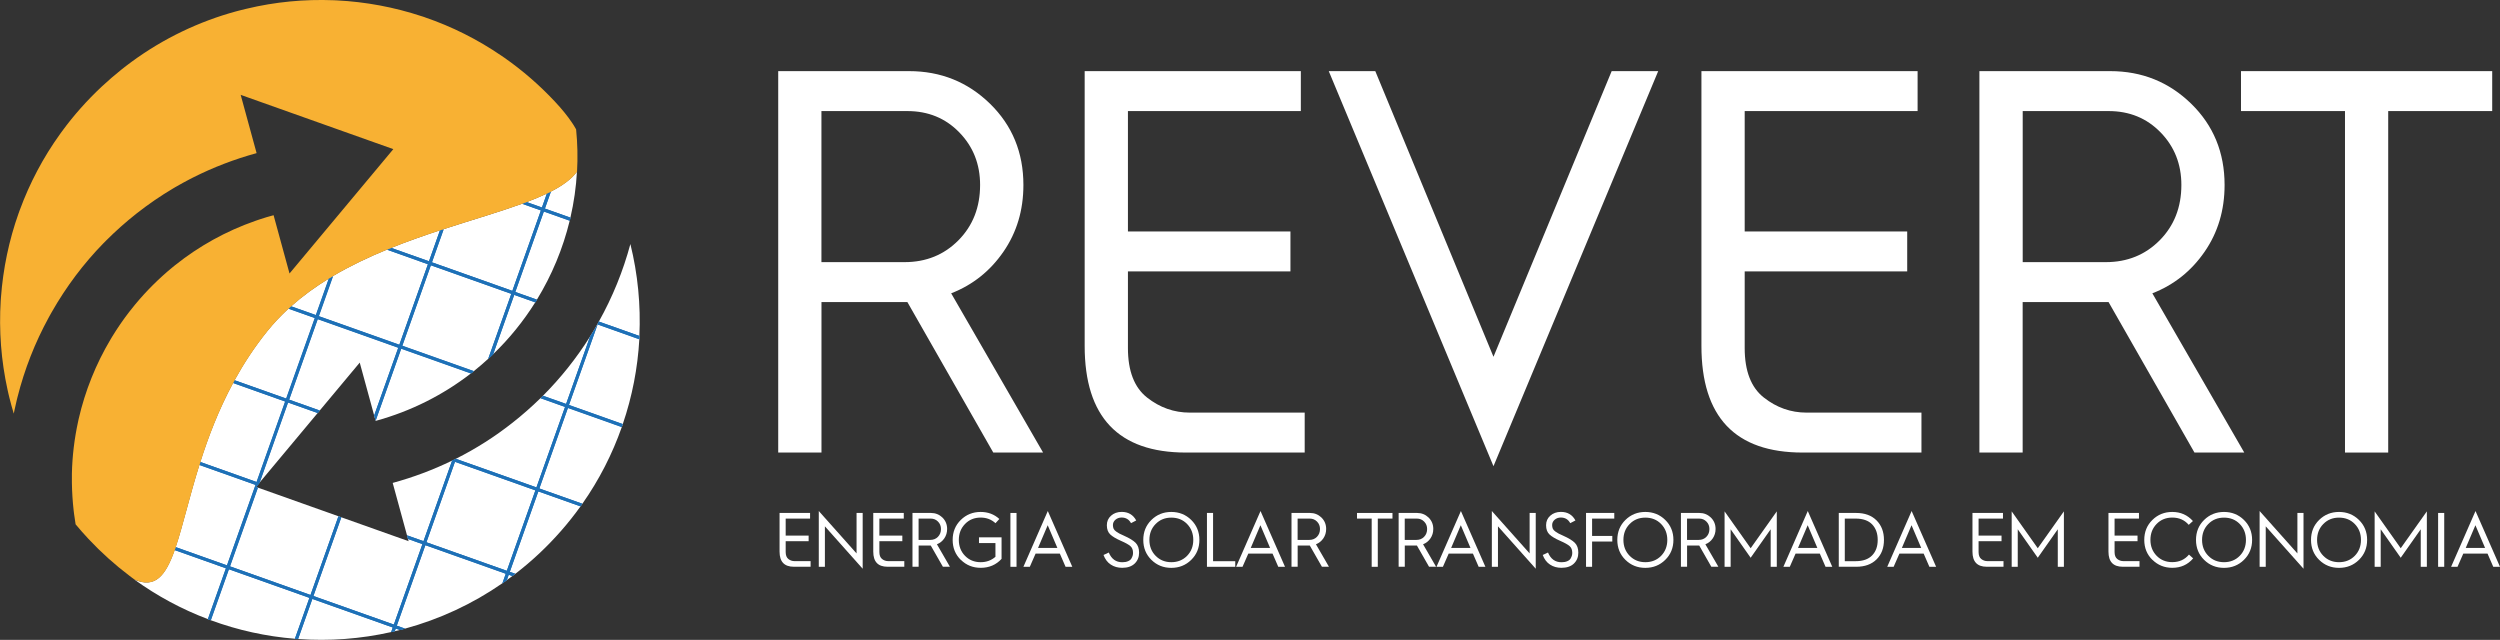 <svg xmlns="http://www.w3.org/2000/svg" id="Camada_2" data-name="Camada 2" viewBox="0 0 519.49 132.96"><rect x="0" y="0" width="519.49" height="132.96" fill="#333333" stroke="none"/><defs><style>      .cls-1, .cls-2, .cls-3, .cls-4 {        stroke-width: 0px;      }      .cls-1, .cls-3 {        fill: #fff;      }      .cls-2 {        fill: #f8b133;      }      .cls-2, .cls-3 {        fill-rule: evenodd;      }      .cls-4 {        fill: #1d70b7;      }    </style></defs><g id="Camada_1-2" data-name="Camada 1"><g><g><g><path class="cls-1" d="M161.71,94.04V14.78h27.18c6.6,0,12.2,2.26,16.83,6.77,4.62,4.51,6.94,10.14,6.94,16.89,0,5.23-1.38,9.86-4.15,13.87-2.77,4.02-6.39,6.9-10.86,8.64l19.1,33.09h-10.35l-17.85-31.27h-17.85v31.27h-8.98ZM170.69,54.47h17.28c4.47,0,8.21-1.52,11.2-4.55,2.99-3.03,4.49-6.86,4.49-11.49,0-4.32-1.44-7.96-4.32-10.92-2.88-2.96-6.48-4.43-10.8-4.43h-17.85v31.39Z"></path><path class="cls-1" d="M225.39,71.87V14.78h44.92v8.3h-35.93v25.02h33.77v8.3h-33.77v15.92c0,4.78,1.33,8.21,3.98,10.29,2.65,2.09,5.61,3.13,8.87,3.13h23.88v8.3h-24.68c-14.03,0-21.04-7.39-21.04-22.17Z"></path><path class="cls-1" d="M310.34,96.88l-34.23-82.1h9.67l24.56,59.36,24.56-59.36h9.67l-34.23,82.1Z"></path><path class="cls-1" d="M353.55,71.87V14.78h44.92v8.3h-35.93v25.02h33.77v8.3h-33.77v15.92c0,4.78,1.33,8.21,3.98,10.29,2.65,2.09,5.61,3.13,8.87,3.13h23.88v8.3h-24.68c-14.03,0-21.04-7.39-21.04-22.17Z"></path><path class="cls-1" d="M411.31,94.04V14.78h27.18c6.6,0,12.2,2.26,16.83,6.77,4.62,4.51,6.94,10.14,6.94,16.89,0,5.23-1.38,9.86-4.15,13.87-2.77,4.02-6.39,6.9-10.86,8.64l19.1,33.09h-10.35l-17.85-31.27h-17.85v31.27h-8.98ZM420.3,54.47h17.29c4.47,0,8.2-1.52,11.2-4.55,2.99-3.03,4.49-6.86,4.49-11.49,0-4.32-1.44-7.96-4.32-10.92-2.88-2.96-6.48-4.43-10.8-4.43h-17.85v31.39Z"></path><path class="cls-1" d="M487.28,94.04V23.08h-21.61v-8.3h52.2v8.3h-21.61v70.96h-8.98Z"></path></g><g><path class="cls-1" d="M161.99,114.65v-8.06h6.34v1.17h-5.07v3.53h4.77v1.17h-4.77v2.25c0,.67.19,1.16.56,1.45.37.29.79.44,1.25.44h3.37v1.17h-3.48c-1.98,0-2.97-1.04-2.97-3.13Z"></path><path class="cls-1" d="M170.14,117.78v-11.59l7.85,8.81v-8.41h1.27v11.59l-7.85-8.81v8.41h-1.27Z"></path><path class="cls-1" d="M181.46,114.65v-8.06h6.34v1.17h-5.07v3.53h4.77v1.17h-4.77v2.25c0,.67.19,1.16.56,1.45.37.29.79.44,1.25.44h3.37v1.17h-3.48c-1.98,0-2.97-1.04-2.97-3.13Z"></path><path class="cls-1" d="M189.61,117.78v-11.19h3.84c.93,0,1.72.32,2.38.95.65.64.98,1.43.98,2.38,0,.74-.2,1.39-.59,1.96-.39.57-.9.97-1.53,1.22l2.7,4.67h-1.46l-2.52-4.41h-2.52v4.41h-1.27ZM190.88,112.19h2.44c.63,0,1.16-.21,1.58-.64.42-.43.63-.97.63-1.62,0-.61-.2-1.12-.61-1.54-.41-.42-.91-.63-1.52-.63h-2.52v4.43Z"></path><path class="cls-1" d="M199.65,116.34c-1.13-1.11-1.69-2.49-1.69-4.15s.56-3.04,1.69-4.15c1.13-1.11,2.51-1.66,4.13-1.66,1.53,0,2.82.49,3.88,1.46l-.8.88c-.85-.78-1.87-1.17-3.08-1.17-1.31,0-2.39.44-3.25,1.33-.86.89-1.29,1.99-1.29,3.31s.43,2.43,1.29,3.31c.86.88,1.94,1.32,3.25,1.32,1.19,0,2.21-.37,3.07-1.12v-2.86h-3.42v-1.19h4.69v4.48c-1.13,1.24-2.58,1.86-4.33,1.86-1.63,0-3-.55-4.13-1.66Z"></path><path class="cls-1" d="M209.96,117.78v-11.19h1.27v11.19h-1.27Z"></path><path class="cls-1" d="M212.66,117.78l5.07-11.59,5.09,11.59h-1.4l-1.19-2.74h-5.04l-1.2,2.74h-1.33ZM215.71,113.86h4.01l-2.01-4.72-2.01,4.72Z"></path><path class="cls-1" d="M229.31,115.32l1.09-.51c.56,1.35,1.49,2.02,2.81,2.02.47,0,.87-.07,1.2-.22.33-.14.56-.33.69-.56.13-.23.22-.44.27-.62.05-.18.07-.37.07-.56,0-.61-.19-1.08-.56-1.4-.37-.32-1.02-.68-1.94-1.08-1.02-.45-1.76-.89-2.23-1.33-.47-.44-.71-1.08-.71-1.91s.29-1.47.87-1.99c.58-.52,1.32-.79,2.21-.79,1.37,0,2.38.59,3.02,1.78l-1.08.56c-.42-.78-1.07-1.17-1.96-1.17-.49,0-.91.15-1.27.45-.35.3-.53.67-.53,1.12,0,.29.05.54.14.75s.27.4.53.59c.26.18.48.32.67.42.18.1.5.25.96.45,1.13.5,1.94,1,2.42,1.48.48.49.72,1.17.72,2.05,0,.92-.31,1.67-.92,2.26-.62.59-1.48.88-2.59.88-.9,0-1.69-.22-2.37-.67-.68-.44-1.19-1.12-1.52-2.01Z"></path><path class="cls-1" d="M239.26,116.34c-1.13-1.11-1.69-2.49-1.69-4.15s.56-3.04,1.69-4.15c1.13-1.11,2.51-1.66,4.13-1.66s3.01.55,4.14,1.66c1.13,1.11,1.7,2.49,1.7,4.15s-.57,3.04-1.7,4.15c-1.13,1.11-2.51,1.66-4.14,1.66s-3-.55-4.13-1.66ZM240.14,108.88c-.87.88-1.3,1.99-1.3,3.31s.43,2.43,1.3,3.31c.87.88,1.95,1.32,3.26,1.32s2.4-.44,3.27-1.32c.86-.88,1.29-1.99,1.29-3.31s-.43-2.43-1.29-3.31c-.86-.88-1.95-1.32-3.27-1.32s-2.39.44-3.26,1.32Z"></path><path class="cls-1" d="M250.8,117.78v-11.19h1.27v10.02h4.61v1.17h-5.87Z"></path><path class="cls-1" d="M256.86,117.78l5.07-11.59,5.09,11.59h-1.4l-1.19-2.74h-5.04l-1.2,2.74h-1.33ZM259.91,113.86h4.01l-2.01-4.72-2.01,4.72Z"></path><path class="cls-1" d="M268.37,117.78v-11.19h3.84c.93,0,1.72.32,2.38.95.65.64.98,1.43.98,2.38,0,.74-.2,1.39-.59,1.96-.39.57-.9.97-1.53,1.22l2.7,4.67h-1.46l-2.52-4.41h-2.52v4.41h-1.27ZM269.64,112.19h2.44c.63,0,1.16-.21,1.58-.64.42-.43.63-.97.63-1.62,0-.61-.2-1.12-.61-1.54-.41-.42-.91-.63-1.52-.63h-2.52v4.43Z"></path><path class="cls-1" d="M285.03,117.78v-10.02h-3.05v-1.17h7.37v1.17h-3.05v10.02h-1.27Z"></path><path class="cls-1" d="M290.63,117.78v-11.19h3.84c.93,0,1.72.32,2.38.95.65.64.98,1.43.98,2.38,0,.74-.2,1.39-.59,1.96-.39.57-.9.97-1.53,1.22l2.7,4.67h-1.46l-2.52-4.41h-2.52v4.41h-1.27ZM291.9,112.19h2.44c.63,0,1.16-.21,1.58-.64.42-.43.63-.97.63-1.62,0-.61-.2-1.12-.61-1.54-.41-.42-.91-.63-1.52-.63h-2.52v4.43Z"></path><path class="cls-1" d="M298.5,117.78l5.07-11.59,5.09,11.59h-1.4l-1.19-2.74h-5.04l-1.2,2.74h-1.33ZM301.55,113.86h4.01l-2.01-4.72-2.01,4.72Z"></path><path class="cls-1" d="M310,117.78v-11.59l7.85,8.81v-8.41h1.27v11.59l-7.85-8.81v8.41h-1.27Z"></path><path class="cls-1" d="M320.58,115.32l1.09-.51c.56,1.35,1.49,2.02,2.81,2.02.47,0,.87-.07,1.2-.22.33-.14.56-.33.69-.56.13-.23.22-.44.27-.62.05-.18.07-.37.07-.56,0-.61-.19-1.08-.56-1.4-.37-.32-1.02-.68-1.94-1.08-1.02-.45-1.76-.89-2.23-1.33-.47-.44-.71-1.08-.71-1.91s.29-1.47.87-1.99c.58-.52,1.32-.79,2.21-.79,1.37,0,2.38.59,3.02,1.78l-1.08.56c-.42-.78-1.07-1.17-1.96-1.17-.49,0-.91.15-1.27.45-.35.3-.53.67-.53,1.12,0,.29.05.54.14.75s.27.4.53.59c.26.18.48.32.67.42.18.1.5.25.96.45,1.13.5,1.94,1,2.42,1.48.48.49.72,1.17.72,2.05,0,.92-.31,1.67-.92,2.26-.62.59-1.48.88-2.59.88-.9,0-1.69-.22-2.37-.67-.68-.44-1.19-1.12-1.52-2.01Z"></path><path class="cls-1" d="M329.57,117.78v-11.19h5.87v1.17h-4.61v3.6h4.2v1.17h-4.2v5.25h-1.27Z"></path><path class="cls-1" d="M337.76,116.34c-1.13-1.11-1.69-2.49-1.69-4.15s.56-3.04,1.69-4.15c1.13-1.11,2.51-1.66,4.13-1.66s3.01.55,4.14,1.66c1.13,1.11,1.7,2.49,1.7,4.15s-.57,3.04-1.7,4.15c-1.13,1.11-2.51,1.66-4.14,1.66s-3-.55-4.13-1.66ZM338.64,108.88c-.87.88-1.3,1.99-1.3,3.31s.43,2.43,1.3,3.31c.87.88,1.95,1.32,3.26,1.32s2.4-.44,3.27-1.32c.86-.88,1.29-1.99,1.29-3.31s-.43-2.43-1.29-3.31c-.86-.88-1.95-1.32-3.27-1.32s-2.39.44-3.26,1.32Z"></path><path class="cls-1" d="M349.29,117.78v-11.19h3.84c.93,0,1.72.32,2.38.95.65.64.98,1.43.98,2.38,0,.74-.2,1.39-.59,1.96-.39.57-.9.97-1.53,1.22l2.7,4.67h-1.46l-2.52-4.41h-2.52v4.41h-1.27ZM350.56,112.19h2.44c.63,0,1.16-.21,1.58-.64.42-.43.63-.97.63-1.62,0-.61-.2-1.12-.61-1.54-.41-.42-.91-.63-1.52-.63h-2.52v4.43Z"></path><path class="cls-1" d="M358.36,117.78v-11.52l5.42,7.66,5.43-7.66v11.52h-1.27v-7.8l-4.16,5.92-4.16-5.92v7.8h-1.27Z"></path><path class="cls-1" d="M370.58,117.78l5.07-11.59,5.09,11.59h-1.4l-1.19-2.74h-5.04l-1.2,2.74h-1.33ZM373.63,113.86h4.01l-2.01-4.72-2.01,4.72Z"></path><path class="cls-1" d="M382.09,117.78v-11.19h3.61c1.79,0,3.2.51,4.23,1.54,1.03,1.03,1.55,2.38,1.55,4.06s-.51,3.03-1.54,4.05c-1.03,1.02-2.43,1.53-4.22,1.53h-3.63ZM383.35,116.61h2.26c1.5,0,2.63-.4,3.41-1.2.78-.8,1.16-1.87,1.16-3.22s-.39-2.42-1.16-3.23c-.78-.8-1.92-1.2-3.43-1.2h-2.25v8.84Z"></path><path class="cls-1" d="M392.16,117.78l5.07-11.59,5.09,11.59h-1.4l-1.19-2.74h-5.04l-1.2,2.74h-1.33ZM395.21,113.86h4.01l-2.01-4.72-2.01,4.72Z"></path><path class="cls-1" d="M409.87,114.65v-8.06h6.34v1.17h-5.07v3.53h4.77v1.17h-4.77v2.25c0,.67.19,1.16.56,1.45.37.29.79.44,1.25.44h3.37v1.17h-3.48c-1.98,0-2.97-1.04-2.97-3.13Z"></path><path class="cls-1" d="M418.02,117.78v-11.52l5.42,7.66,5.43-7.66v11.52h-1.27v-7.8l-4.16,5.92-4.16-5.92v7.8h-1.27Z"></path><path class="cls-1" d="M438.13,114.65v-8.06h6.34v1.17h-5.07v3.53h4.77v1.17h-4.77v2.25c0,.67.19,1.16.56,1.45.37.29.79.44,1.25.44h3.37v1.17h-3.48c-1.98,0-2.97-1.04-2.97-3.13Z"></path><path class="cls-1" d="M447.26,116.34c-1.13-1.11-1.69-2.49-1.69-4.15s.56-3.04,1.69-4.15c1.13-1.11,2.51-1.66,4.13-1.66,1.73,0,3.16.63,4.29,1.89l-.87.79c-.87-1.01-2.01-1.51-3.42-1.51-1.31,0-2.39.44-3.25,1.32-.86.88-1.29,1.99-1.29,3.31s.43,2.43,1.29,3.31c.86.88,1.94,1.32,3.25,1.32,1.44,0,2.6-.52,3.47-1.57l.87.79c-1.12,1.31-2.57,1.96-4.33,1.96-1.63,0-3-.55-4.13-1.66Z"></path><path class="cls-1" d="M458.01,116.34c-1.13-1.11-1.69-2.49-1.69-4.15s.56-3.04,1.69-4.15c1.13-1.11,2.51-1.66,4.13-1.66s3.01.55,4.14,1.66c1.13,1.11,1.7,2.49,1.7,4.15s-.57,3.04-1.7,4.15c-1.13,1.11-2.51,1.66-4.14,1.66s-3-.55-4.13-1.66ZM458.88,108.88c-.87.88-1.3,1.99-1.3,3.31s.43,2.43,1.3,3.31c.87.88,1.95,1.32,3.26,1.32s2.4-.44,3.27-1.32c.86-.88,1.29-1.99,1.29-3.31s-.43-2.43-1.29-3.31c-.86-.88-1.95-1.32-3.27-1.32s-2.39.44-3.26,1.32Z"></path><path class="cls-1" d="M469.54,117.78v-11.59l7.85,8.81v-8.41h1.27v11.59l-7.85-8.81v8.41h-1.27Z"></path><path class="cls-1" d="M481.91,116.34c-1.13-1.11-1.69-2.49-1.69-4.15s.56-3.04,1.69-4.15c1.13-1.11,2.51-1.66,4.13-1.66s3.01.55,4.14,1.66c1.13,1.11,1.7,2.49,1.7,4.15s-.57,3.04-1.7,4.15c-1.13,1.11-2.51,1.66-4.14,1.66s-3-.55-4.13-1.66ZM482.78,108.88c-.87.88-1.3,1.99-1.3,3.31s.43,2.43,1.3,3.31c.87.88,1.95,1.32,3.26,1.32s2.4-.44,3.27-1.32c.86-.88,1.29-1.99,1.29-3.31s-.43-2.43-1.29-3.31c-.86-.88-1.95-1.32-3.27-1.32s-2.39.44-3.26,1.32Z"></path><path class="cls-1" d="M493.44,117.78v-11.52l5.42,7.66,5.43-7.66v11.52h-1.27v-7.8l-4.16,5.92-4.16-5.92v7.8h-1.27Z"></path><path class="cls-1" d="M506.63,117.78v-11.19h1.27v11.19h-1.27Z"></path><path class="cls-1" d="M509.33,117.78l5.07-11.59,5.09,11.59h-1.4l-1.19-2.74h-5.04l-1.2,2.74h-1.33ZM512.38,113.86h4.01l-2.01-4.72-2.01,4.72Z"></path></g></g><g><path class="cls-3" d="M132.89,69.82c0,.23-.02.45-.04.68-.34,5.97-1.48,11.89-3.43,17.6,0,.01,0,.03-.01.04-.06.19-.13.38-.19.57,0,.01-.01.03-.02.05-1.96,5.58-4.69,10.94-8.18,15.91-.13.19-.26.37-.39.55-2.5,3.49-5.37,6.78-8.62,9.83-1.59,1.49-3.23,2.88-4.92,4.18-.21.16-.41.32-.62.47-.38.29-.77.58-1.16.85h0c-.3.22-.61.44-.92.65h0s0,0,0,0c-6.26,4.34-13.1,7.48-20.18,9.41-.37.1-.74.2-1.11.29-.35.09-.71.18-1.06.26-.25.06-.5.12-.76.18-6.35,1.43-12.87,1.91-19.33,1.44h0c-.22-.01-.45-.03-.67-.05-5.94-.48-11.81-1.76-17.46-3.84-.01,0-.03,0-.04-.02-.19-.07-.38-.14-.57-.21-.01,0-.03-.01-.04-.02-5.34-2.02-10.47-4.76-15.23-8.2,4.28,1.88,6.45-.8,8.35-6.16.07-.2.14-.41.21-.62,1.48-4.38,2.82-10.37,4.92-17.07.07-.21.13-.41.2-.62,1.66-5.21,3.79-10.82,6.8-16.4.1-.19.21-.39.31-.58,1.89-3.44,4.12-6.86,6.78-10.16,1.35-1.68,2.83-3.24,4.4-4.69.01-.01.03-.02.04-.03.17-.15.34-.31.51-.46.01-.01.03-.02.04-.03,2.4-2.14,5.02-4.02,7.78-5.72.02-.01.04-.03.06-.04.27-.16.54-.33.82-.49.02-.01.04-.03.06-.04,3.57-2.11,7.35-3.9,11.18-5.47h0c.3-.12.6-.25.91-.37,3.37-1.35,6.77-2.54,10.08-3.63h0c.26-.09.52-.17.78-.25,5.95-1.93,11.6-3.57,16.31-5.28.32-.12.64-.23.95-.35h0s0,0,0,0c1.5-.57,2.9-1.15,4.17-1.75h0s.11-.05.11-.05c.25-.12.49-.24.72-.36,2.42-1.24,4.31-2.59,5.46-4.17-.18,3.25-.64,6.45-1.36,9.57h0c-.05.21-.1.43-.15.64-1.41,5.81-3.72,11.34-6.81,16.4h0c-.11.19-.23.38-.35.57-2.47,3.93-5.41,7.57-8.79,10.81-.34.33-.69.65-1.04.97-.95.87-1.92,1.7-2.93,2.51-.01.01-.03.02-.04.03-.19.15-.37.3-.56.44-.01.01-.03.02-.04.03-5.72,4.42-12.37,7.82-19.76,9.84l-.02-.06-.3-1.1h0s-2.99-10.95-2.99-10.95l-8.3,9.94-.44.53h0l-12.03,14.41h0s-.08.1-.08.1h0s0,0,0,0h0l-.44.53h0l-.27.32.37.13.04.02,16.71,5.94.61.22,13.99,4.97-.13-.48-.21-.76-2.97-10.87c4.28-1.17,8.39-2.71,12.31-4.62,0,0,0,0,.01,0,.27-.13.54-.27.81-.4,0,0,0,0,.01,0,4.16-2.09,8.11-4.6,11.8-7.52,2.02-1.59,3.94-3.28,5.76-5.06l.03-.03c.16-.15.32-.31.48-.47.01-.01.03-.02.04-.04,3.67-3.68,6.91-7.75,9.7-12.18.55-.86,1.07-1.74,1.58-2.63,0,0,0,0,0-.01.04-.07.07-.13.11-.2.07-.12.14-.24.2-.37,2.86-5.12,5.05-10.51,6.55-16.11,1.55,6.26,2.17,12.7,1.87,19.1Z"></path><g><g><path class="cls-4" d="M132.85,70.5c.01-.23.03-.45.04-.68l-8.42-2.99-.07-.02-.14.39c-.04.07-.07.13-.11.2,0,0,0,0,0,.01-.51.89-1.04,1.77-1.58,2.63l-4.93,13.88v.04s-.22.57-.22.57l.61.22h0l11.18,3.97c.07-.19.13-.38.19-.57,0-.01.01-.03.01-.04l-11.17-3.97,5.93-16.71,8.67,3.08Z"></path><path class="cls-4" d="M107.07,60.66h0s-.22.62-.22.62l4.4,1.56c.12-.19.24-.37.35-.56h0s-4.53-1.61-4.53-1.61ZM107.07,60.66h0s-.22.62-.22.62l4.4,1.56c.12-.19.24-.37.35-.56h0s-4.53-1.61-4.53-1.61ZM107.07,60.66h0s-.22.62-.22.62l4.4,1.56c.12-.19.24-.37.35-.56h0s-4.53-1.61-4.53-1.61ZM107.07,60.66h0s-.22.62-.22.62l4.4,1.56c.12-.19.24-.37.35-.56h0s-4.53-1.61-4.53-1.61ZM107.07,60.66h0s-.22.62-.22.62l4.4,1.56c.12-.19.24-.37.35-.56h0s-4.53-1.61-4.53-1.61ZM107.07,60.66h0s-.22.62-.22.62l4.4,1.56c.12-.19.24-.37.35-.56h0s-4.53-1.61-4.53-1.61ZM107.07,60.66h0s-.22.62-.22.62l4.4,1.56c.12-.19.24-.37.35-.56h0s-4.53-1.61-4.53-1.61ZM107.07,60.66h0s-.22.62-.22.62l4.4,1.56c.12-.19.24-.37.35-.56h0s-4.53-1.61-4.53-1.61ZM107.07,60.66h0s-.22.62-.22.62l4.4,1.56c.12-.19.24-.37.35-.56h0s-4.53-1.61-4.53-1.61ZM107.07,60.66h0s-.22.62-.22.62l4.4,1.56c.12-.19.24-.37.35-.56h0s-4.53-1.61-4.53-1.61ZM107.07,60.66h0s-.22.62-.22.62l4.4,1.56c.12-.19.24-.37.35-.56h0s-4.53-1.61-4.53-1.61ZM107.07,60.66h0s-.22.62-.22.62l4.4,1.56c.12-.19.24-.37.35-.56h0s-4.53-1.61-4.53-1.61ZM107.07,60.66h0s-.22.62-.22.62l4.4,1.56c.12-.19.24-.37.35-.56h0s-4.53-1.61-4.53-1.61ZM107.07,60.66h0s-.22.62-.22.62l4.4,1.56c.12-.19.24-.37.35-.56h0s-4.53-1.61-4.53-1.61ZM107.07,60.66h0s-.22.62-.22.62l4.4,1.56c.12-.19.24-.37.35-.56h0s-4.53-1.61-4.53-1.61ZM107.07,60.66h0s-.22.62-.22.62l4.4,1.56c.12-.19.24-.37.35-.56h0s-4.53-1.61-4.53-1.61ZM107.07,60.66h0s-.22.62-.22.62l4.4,1.56c.12-.19.24-.37.35-.56h0s-4.53-1.61-4.53-1.61ZM107.07,60.66h0s-.22.62-.22.62l4.4,1.56c.12-.19.24-.37.35-.56h0s-4.53-1.61-4.53-1.61ZM107.07,60.66h0s-.22.62-.22.62l4.4,1.56c.12-.19.24-.37.35-.56h0s-4.53-1.61-4.53-1.61ZM107.07,60.66h0s-.22.62-.22.62l4.4,1.56c.12-.19.24-.37.35-.56h0s-4.53-1.61-4.53-1.61ZM107.07,60.66h0s-.22.62-.22.62l4.4,1.56c.12-.19.24-.37.35-.56h0s-4.53-1.61-4.53-1.61ZM107.07,60.66h0s-.22.62-.22.62l4.4,1.56c.12-.19.24-.37.35-.56h0s-4.53-1.61-4.53-1.61ZM107.07,60.66h0s-.22.62-.22.62l4.4,1.56c.12-.19.24-.37.35-.56h0s-4.53-1.61-4.53-1.61ZM107.07,60.66l-.61-.22h0s-.22.62-.22.62l-4.82,13.56c.35-.32.7-.64,1.04-.97l4.39-12.37,4.4,1.56c.12-.19.24-.37.35-.56h0s-4.53-1.61-4.53-1.61ZM124.15,67.4s0,0,0,.01c-.51.89-1.04,1.77-1.58,2.63l-4.93,13.88-4.77-1.69s-.02.03-.04.04c-.16.16-.32.32-.48.47l5.06,1.8.61.22h0l.2-.57h0v-.04s5.95-16.71,5.95-16.71l.08-.22c-.04.07-.07.13-.11.2ZM107.07,60.66h0s-.22.62-.22.62l4.4,1.56c.12-.19.24-.37.35-.56h0s-4.53-1.61-4.53-1.61ZM107.07,60.66h0s-.22.62-.22.62l4.4,1.56c.12-.19.24-.37.35-.56h0s-4.53-1.61-4.53-1.61ZM107.07,60.66h0s-.22.62-.22.62l4.4,1.56c.12-.19.24-.37.35-.56h0s-4.53-1.61-4.53-1.61ZM107.07,60.66h0s-.22.62-.22.62l4.4,1.56c.12-.19.24-.37.35-.56h0s-4.53-1.61-4.53-1.61ZM107.07,60.66h0s-.22.62-.22.62l4.4,1.56c.12-.19.24-.37.35-.56h0s-4.53-1.61-4.53-1.61ZM107.07,60.66h0s-.22.62-.22.62l4.4,1.56c.12-.19.24-.37.35-.56h0s-4.53-1.61-4.53-1.61ZM107.07,60.66h0s-.22.62-.22.62l4.4,1.56c.12-.19.24-.37.35-.56h0s-4.53-1.61-4.53-1.61ZM107.07,60.66h0s-.22.62-.22.62l4.4,1.56c.12-.19.24-.37.35-.56h0s-4.53-1.61-4.53-1.61ZM107.07,60.66h0s-.22.62-.22.62l4.4,1.56c.12-.19.24-.37.35-.56h0s-4.53-1.61-4.53-1.61ZM107.07,60.66h0s-.22.62-.22.62l4.4,1.56c.12-.19.24-.37.35-.56h0s-4.53-1.61-4.53-1.61ZM107.07,60.66h0s-.22.62-.22.62l4.4,1.56c.12-.19.24-.37.35-.56h0s-4.53-1.61-4.53-1.61ZM107.07,60.66h0s-.22.62-.22.62l4.4,1.56c.12-.19.24-.37.35-.56h0s-4.53-1.61-4.53-1.61ZM107.07,60.66h0s-.22.62-.22.62l4.4,1.56c.12-.19.24-.37.35-.56h0s-4.53-1.61-4.53-1.61ZM107.07,60.66h0s-.22.62-.22.62l4.4,1.56c.12-.19.24-.37.35-.56h0s-4.53-1.61-4.53-1.61ZM107.07,60.66h0s-.22.62-.22.62l4.4,1.56c.12-.19.24-.37.35-.56h0s-4.53-1.61-4.53-1.61ZM107.07,60.66h0s-.22.62-.22.62l4.4,1.56c.12-.19.24-.37.35-.56h0s-4.53-1.61-4.53-1.61ZM107.07,60.66h0s-.22.62-.22.62l4.4,1.56c.12-.19.24-.37.35-.56h0s-4.53-1.61-4.53-1.61ZM107.07,60.66h0s-.22.62-.22.62l4.4,1.56c.12-.19.24-.37.35-.56h0s-4.53-1.61-4.53-1.61ZM107.07,60.66h0s-.22.62-.22.62l4.4,1.56c.12-.19.24-.37.35-.56h0s-4.53-1.61-4.53-1.61ZM107.07,60.66h0s-.22.62-.22.62l4.4,1.56c.12-.19.24-.37.35-.56h0s-4.53-1.61-4.53-1.61ZM107.07,60.66h0s-.22.62-.22.62l4.4,1.56c.12-.19.24-.37.35-.56h0s-4.53-1.61-4.53-1.61ZM107.07,60.66h0s-.22.62-.22.62l4.4,1.56c.12-.19.24-.37.35-.56h0s-4.53-1.61-4.53-1.61ZM107.07,60.66h0s-.22.62-.22.62l4.4,1.56c.12-.19.24-.37.35-.56h0s-4.53-1.61-4.53-1.61Z"></path><path class="cls-4" d="M89.75,54.51l-.22.62,16.71,5.93.22-.61-16.71-5.94ZM89.75,54.51l-.22.62,16.71,5.93.22-.61-16.71-5.94ZM89.75,54.51l-.22.62,16.71,5.93.22-.61-16.71-5.94ZM89.75,54.51l-.22.62,16.71,5.93.22-.61-16.71-5.94ZM89.75,54.51l-.22.62,16.71,5.93.22-.61-16.71-5.94ZM89.75,54.51l-.22.62,16.71,5.93.22-.61-16.71-5.94ZM89.75,54.51l-.22.62,16.71,5.93.22-.61-16.71-5.94ZM89.75,54.51l-.22.62,16.71,5.93.22-.61-16.71-5.94ZM89.75,54.51l-.22.62,16.71,5.93.22-.61-16.71-5.94ZM89.75,54.51l-.22.62,16.71,5.93.22-.61-16.71-5.94ZM89.75,54.51l-.22.62,16.71,5.93.22-.61-16.71-5.94ZM89.75,54.51l-.22.62,16.71,5.93.22-.61-16.71-5.94ZM89.75,54.51l-.22.62,16.71,5.93.22-.61-16.71-5.94ZM89.75,54.51l-.22.62,16.71,5.93.22-.61-16.71-5.94ZM89.75,54.51l-.22.62,16.71,5.93.22-.61-16.71-5.94ZM89.75,54.51l-.22.62,16.71,5.93.22-.61-16.71-5.94ZM89.75,54.51l-.22.62,16.71,5.93.22-.61-16.71-5.94ZM89.75,54.51l-.22.62,16.71,5.93.22-.61-16.71-5.94ZM89.75,54.51l-.22.62,16.71,5.93.22-.61-16.71-5.94ZM89.75,54.51l-.22.62,16.71,5.93.22-.61-16.71-5.94ZM89.75,54.51l-.22.62,16.71,5.93.22-.61-16.71-5.94ZM89.75,54.51l-.22.62,16.71,5.93.22-.61-16.71-5.94ZM89.75,54.51l-.22.62,16.71,5.93.22-.61-16.71-5.94ZM89.75,54.51l-.22.62,16.71,5.93.22-.61-16.71-5.94ZM89.75,54.51l-.22.62,16.71,5.93.22-.61-16.71-5.94ZM89.75,54.51l-.22.62,16.71,5.93.22-.61-16.71-5.94ZM89.75,54.51l-.22.62,16.71,5.93.22-.61-16.71-5.94ZM89.75,54.51l-.22.62,16.71,5.93.22-.61-16.71-5.94ZM89.75,54.51l-.22.62,16.71,5.93.22-.61-16.71-5.94ZM89.75,54.51l-.22.62,16.71,5.93.22-.61-16.71-5.94ZM106.46,60.44l-16.71-5.94-.61-.22-.22.62h0l-5.93,16.71v.04s-.01,0-.01,0l-.2.57.61.22h0l14.51,5.15c.19-.15.38-.29.56-.44.01,0,.03-.02.04-.03l-14.89-5.29,5.93-16.71,16.71,5.93-4.82,13.56c.35-.32.7-.64,1.04-.97l4.39-12.37.22-.61-.61-.22ZM89.75,54.51l-.22.62,16.71,5.93.22-.61-16.71-5.94ZM89.75,54.51l-.22.62,16.71,5.93.22-.61-16.71-5.94ZM89.75,54.51l-.22.62,16.71,5.93.22-.61-16.71-5.94ZM89.75,54.51l-.22.62,16.71,5.93.22-.61-16.71-5.94ZM89.75,54.51l-.22.62,16.71,5.93.22-.61-16.71-5.94ZM89.75,54.51l-.22.62,16.71,5.93.22-.61-16.71-5.94ZM89.75,54.51l-.22.62,16.71,5.93.22-.61-16.71-5.94ZM89.75,54.51l-.22.62,16.71,5.93.22-.61-16.71-5.94ZM89.75,54.51l-.22.62,16.71,5.93.22-.61-16.71-5.94ZM89.75,54.51l-.22.62,16.71,5.93.22-.61-16.71-5.94ZM89.75,54.51l-.22.62,16.71,5.93.22-.61-16.71-5.94ZM89.75,54.51l-.22.62,16.71,5.93.22-.61-16.71-5.94ZM89.75,54.51l-.22.62,16.71,5.93.22-.61-16.71-5.94ZM89.75,54.51l-.22.62,16.71,5.93.22-.61-16.71-5.94ZM89.75,54.51l-.22.62,16.71,5.93.22-.61-16.71-5.94ZM89.75,54.51l-.22.62,16.71,5.93.22-.61-16.71-5.94ZM89.75,54.51l-.22.62,16.71,5.93.22-.61-16.71-5.94ZM89.75,54.51l-.22.62,16.71,5.93.22-.61-16.71-5.94ZM89.75,54.51l-.22.62,16.71,5.93.22-.61-16.71-5.94ZM89.75,54.51l-.22.62,16.71,5.93.22-.61-16.71-5.94ZM89.75,54.51l-.22.62,16.71,5.93.22-.61-16.71-5.94ZM89.75,54.51l-.22.62,16.71,5.93.22-.61-16.71-5.94ZM89.75,54.51l-.22.62,16.71,5.93.22-.61-16.71-5.94ZM89.75,54.51l-.22.62,16.71,5.93.22-.61-16.71-5.94ZM89.75,54.51l-.22.62,16.71,5.93.22-.61-16.71-5.94ZM89.75,54.51l-.22.62,16.71,5.93.22-.61-16.71-5.94ZM89.75,54.51l-.22.62,16.71,5.93.22-.61-16.71-5.94ZM89.75,54.51l-.22.62,16.71,5.93.22-.61-16.71-5.94ZM89.75,54.51l-.22.62,16.71,5.93.22-.61-16.71-5.94Z"></path><path class="cls-4" d="M89.14,54.29h0l-7.81-2.77c-.3.12-.61.24-.91.37l8.5,3.02-5.93,16.71-16.71-5.93,2.96-8.33s-.04.02-.06.04c-.27.16-.55.33-.82.49l-2.71,7.63-.2.57.57.2,16.75,5.95.61.22h0l.2-.57h0s.01-.05.01-.05l5.93-16.71.22-.62-.61-.22Z"></path><path class="cls-4" d="M124.46,66.83l-.07-.02-.14.39c-.04.07-.07.13-.11.2,0,0,0,0,0,.01h.04s8.67,3.09,8.67,3.09c.01-.23.03-.45.04-.68l-8.42-2.99Z"></path><path class="cls-4" d="M112.39,43.73l-5.93,16.71h0s.61.22.61.22h0s5.93-16.71,5.93-16.71l-.61-.22ZM112.39,43.73l-5.93,16.71h0s.61.22.61.22h0s5.93-16.71,5.93-16.71l-.61-.22ZM113.22,43.33l-.61-.22h0s-.22.62-.22.62l-5.93,16.71h0s-.22.62-.22.62l.61.22,4.4,1.56c.12-.19.24-.37.35-.56l-4.53-1.61h0s5.93-16.71,5.93-16.71l5.41,1.92c.05-.21.1-.42.15-.64h0s-5.35-1.9-5.35-1.9ZM124.15,67.4s0,0,0,.01h.04s.08-.21.08-.21c-.04.07-.07.13-.11.2ZM112.39,43.73l-5.93,16.71h0s.61.22.61.22h0s5.93-16.71,5.93-16.71l-.61-.22ZM112.39,43.73l-5.93,16.71h0s.61.22.61.22h0s5.93-16.71,5.93-16.71l-.61-.22ZM112.39,43.73l-5.93,16.71h0s.61.22.61.22h0s5.93-16.71,5.93-16.71l-.61-.22ZM107.07,60.66l-.22.61,4.4,1.56c.12-.19.24-.37.35-.56l-4.53-1.61Z"></path><path class="cls-4" d="M112.61,43.12l-3.15-1.12c-.31.12-.63.23-.95.35l3.89,1.38-5.93,16.71-16.71-5.93,2.44-6.87c-.26.08-.52.17-.78.25h0l-2.27,6.4h0l-.22.62h0l.61.22,16.71,5.93.61.22.22-.61h0s5.93-16.71,5.93-16.71l.22-.61-.61-.22ZM89.75,54.51l16.71,5.94h0s-16.71-5.94-16.71-5.94ZM91.41,47.89l-2.27,6.4.61.22,2.44-6.87c-.26.08-.52.17-.78.25Z"></path><path class="cls-4" d="M91.41,47.89l-2.27,6.4.61.22,2.44-6.87c-.26.08-.52.17-.78.25ZM91.41,47.89l-2.27,6.4h0l-7.81-2.77c-.3.12-.61.24-.91.37l8.5,3.02h0l.61.22.22-.62,2.44-6.87c-.26.08-.52.17-.78.25ZM91.41,47.89l-2.27,6.4.61.22,2.44-6.87c-.26.08-.52.17-.78.25ZM91.41,47.89l-2.27,6.4.61.22,2.44-6.87c-.26.08-.52.17-.78.25Z"></path><path class="cls-4" d="M113.22,43.33h0s1.24-3.51,1.24-3.51c-.24.12-.48.24-.72.36l-.11.05h0s0,0,0,0l-1.02,2.87h0s-.22.62-.22.62l.61.22,5.41,1.92c.05-.21.1-.42.15-.64l-5.35-1.9ZM113.75,40.19l-.11.05h0s0,0,0,0l-1.02,2.87h0s.61.22.61.22h0s1.24-3.51,1.24-3.51c-.24.12-.48.24-.72.36Z"></path><path class="cls-4" d="M109.46,42h0c-.31.12-.63.24-.95.35l3.89,1.38.22-.61h0s-3.15-1.12-3.15-1.12ZM109.46,42h0c-.31.12-.63.24-.95.35l3.89,1.38.22-.61h0s-3.15-1.12-3.15-1.12ZM109.46,42h0c-.31.12-.63.24-.95.35l3.89,1.38.22-.61h0s-3.15-1.12-3.15-1.12ZM109.46,42h0c-.31.12-.63.24-.95.35l3.89,1.38.22-.61h0s-3.15-1.12-3.15-1.12ZM109.46,42h0c-.31.12-.63.24-.95.35l3.89,1.38.22-.61h0s-3.15-1.12-3.15-1.12ZM109.46,42h0c-.31.12-.63.24-.95.35l3.89,1.38.22-.61h0s-3.15-1.12-3.15-1.12ZM109.46,42h0s3.15,1.12,3.15,1.12h0s-3.15-1.12-3.15-1.12ZM109.46,42h0s3.15,1.12,3.15,1.12h0s-3.15-1.12-3.15-1.12ZM109.46,42h0s3.15,1.12,3.15,1.12h0s-3.15-1.12-3.15-1.12ZM109.46,42h0s3.15,1.12,3.15,1.12h0s-3.15-1.12-3.15-1.12ZM109.46,42h0s3.15,1.12,3.15,1.12h0s-3.15-1.12-3.15-1.12ZM109.46,42h0s3.15,1.12,3.15,1.12h0s-3.15-1.12-3.15-1.12ZM109.46,42h0s3.15,1.12,3.15,1.12h0s-3.15-1.12-3.15-1.12ZM109.46,42h0s3.15,1.12,3.15,1.12h0s-3.15-1.12-3.15-1.12ZM109.46,42h0s3.15,1.12,3.15,1.12h0s-3.15-1.12-3.15-1.12ZM109.46,42h0s3.15,1.12,3.15,1.12h0s-3.15-1.12-3.15-1.12ZM109.46,42h0s3.15,1.12,3.15,1.12h0s-3.15-1.12-3.15-1.12ZM109.46,42h0s3.15,1.12,3.15,1.12h0s-3.15-1.12-3.15-1.12ZM109.46,42h0s3.15,1.12,3.15,1.12h0s-3.15-1.12-3.15-1.12ZM109.46,42h0s3.15,1.12,3.15,1.12h0s-3.15-1.12-3.15-1.12ZM109.46,42h0s3.15,1.12,3.15,1.12h0s-3.15-1.12-3.15-1.12ZM109.46,42h0s3.15,1.12,3.15,1.12h0s-3.15-1.12-3.15-1.12ZM109.46,42h0s3.15,1.12,3.15,1.12h0s-3.15-1.12-3.15-1.12ZM109.46,42h0s3.15,1.12,3.15,1.12h0s-3.15-1.12-3.15-1.12ZM109.46,42h0s3.15,1.12,3.15,1.12h0s-3.15-1.12-3.15-1.12ZM109.46,42h0s3.15,1.12,3.15,1.12h0s-3.15-1.12-3.15-1.12ZM109.46,42h0s3.15,1.12,3.15,1.12h0s-3.15-1.12-3.15-1.12ZM109.46,42h0s3.15,1.12,3.15,1.12h0s-3.15-1.12-3.15-1.12ZM109.46,42h0s3.15,1.12,3.15,1.12h0s-3.15-1.12-3.15-1.12ZM109.46,42h0s3.15,1.12,3.15,1.12h0s-3.15-1.12-3.15-1.12ZM109.46,42h0s3.15,1.12,3.15,1.12h0s-3.15-1.12-3.15-1.12ZM113.75,40.19l-.11.05h0s0,0,0,0l-1.02,2.87-3.15-1.12h0c-.31.12-.63.24-.95.35l3.89,1.38.61.22.22-.61h0s1.24-3.51,1.24-3.51c-.24.12-.48.24-.72.36ZM109.46,42h0s3.15,1.12,3.15,1.12h0s-3.15-1.12-3.15-1.12ZM109.46,42h0s3.15,1.12,3.15,1.12h0s-3.15-1.12-3.15-1.12ZM109.46,42h0s3.15,1.12,3.15,1.12h0s-3.15-1.12-3.15-1.12ZM109.46,42h0s3.15,1.12,3.15,1.12h0s-3.15-1.12-3.15-1.12ZM109.46,42h0s3.15,1.12,3.15,1.12h0s-3.15-1.12-3.15-1.12ZM109.46,42h0s3.15,1.12,3.15,1.12h0s-3.15-1.12-3.15-1.12ZM109.46,42h0s3.15,1.12,3.15,1.12h0s-3.15-1.12-3.15-1.12ZM109.46,42h0s3.15,1.12,3.15,1.12h0s-3.15-1.12-3.15-1.12ZM109.46,42h0s3.15,1.12,3.15,1.12h0s-3.15-1.12-3.15-1.12ZM109.46,42h0s3.15,1.12,3.15,1.12h0s-3.15-1.12-3.15-1.12ZM109.46,42h0s3.15,1.12,3.15,1.12h0s-3.15-1.12-3.15-1.12ZM109.46,42h0s3.15,1.12,3.15,1.12h0s-3.15-1.12-3.15-1.12ZM109.46,42h0s3.15,1.12,3.15,1.12h0s-3.15-1.12-3.15-1.12ZM109.46,42h0s3.15,1.12,3.15,1.12h0s-3.15-1.12-3.15-1.12ZM109.46,42h0s3.15,1.12,3.15,1.12h0s-3.15-1.12-3.15-1.12ZM109.46,42h0s3.15,1.12,3.15,1.12h0s-3.15-1.12-3.15-1.12ZM109.46,42h0s3.15,1.12,3.15,1.12h0s-3.15-1.12-3.15-1.12ZM109.46,42h0s3.15,1.12,3.15,1.12h0s-3.15-1.12-3.15-1.12ZM109.46,42h0s3.15,1.12,3.15,1.12h0s-3.15-1.12-3.15-1.12ZM109.46,42h0s3.15,1.12,3.15,1.12h0s-3.15-1.12-3.15-1.12ZM109.46,42h0s3.15,1.12,3.15,1.12h0s-3.15-1.12-3.15-1.12ZM109.46,42h0s3.15,1.12,3.15,1.12h0s-3.15-1.12-3.15-1.12ZM109.46,42h0s3.15,1.12,3.15,1.12h0s-3.15-1.12-3.15-1.12ZM109.46,42h0c-.31.12-.63.24-.95.35l3.89,1.38.22-.61h0s-3.15-1.12-3.15-1.12ZM109.46,42h0c-.31.12-.63.24-.95.35l3.89,1.38.22-.61h0s-3.15-1.12-3.15-1.12ZM109.46,42h0c-.31.12-.63.24-.95.35l3.89,1.38.22-.61h0s-3.15-1.12-3.15-1.12ZM109.46,42h0c-.31.12-.63.24-.95.35l3.89,1.38.22-.61h0s-3.15-1.12-3.15-1.12ZM109.46,42h0c-.31.12-.63.24-.95.35l3.89,1.38.22-.61h0s-3.15-1.12-3.15-1.12ZM109.46,42h0c-.31.12-.63.24-.95.35l3.89,1.38.22-.61h0s-3.15-1.12-3.15-1.12ZM109.46,42h0c-.31.12-.63.24-.95.35l3.89,1.38.22-.61h0s-3.15-1.12-3.15-1.12Z"></path></g><g><path class="cls-4" d="M82.45,130l-.22.61.86.31c.37-.09.74-.19,1.11-.29l-1.76-.62ZM82.45,130l-.22.61.86.31c.37-.09.74-.19,1.11-.29l-1.76-.62ZM82.45,130l-.22.61.86.31c.37-.09.74-.19,1.11-.29l-1.76-.62ZM82.45,130l-.22.61.86.31c.37-.09.74-.19,1.11-.29l-1.76-.62ZM82.45,130l-.22.61.86.31c.37-.09.74-.19,1.11-.29l-1.76-.62ZM82.45,130l-.22.61.86.31c.37-.09.74-.19,1.11-.29l-1.76-.62ZM82.45,130l-.22.61.86.31c.37-.09.74-.19,1.11-.29l-1.76-.62ZM82.45,130l-.22.61.86.31c.37-.09.74-.19,1.11-.29l-1.76-.62ZM82.45,130l-.22.61.86.31c.37-.09.74-.19,1.11-.29l-1.76-.62ZM82.45,130l-.22.61.86.31c.37-.09.74-.19,1.11-.29l-1.76-.62ZM82.45,130l-.22.61.86.31c.37-.09.74-.19,1.11-.29l-1.76-.62ZM82.45,130l-.22.61.86.31c.37-.09.74-.19,1.11-.29l-1.76-.62ZM82.45,130l-.22.61.86.31c.37-.09.74-.19,1.11-.29l-1.76-.62ZM82.45,130l-.22.61.86.31c.37-.09.74-.19,1.11-.29l-1.76-.62ZM82.45,130l-.22.61.86.31c.37-.09.74-.19,1.11-.29l-1.76-.62ZM82.45,130l-.22.61.86.31c.37-.09.74-.19,1.11-.29l-1.76-.62ZM82.45,130l-.22.61.86.31c.37-.09.74-.19,1.11-.29l-1.76-.62ZM82.45,130l-.22.61.86.31c.37-.09.74-.19,1.11-.29l-1.76-.62ZM82.45,130l-.62-.22-.22.61-.34.96c.25-.06.5-.11.76-.18l.2-.56.86.31c.37-.09.74-.19,1.11-.29l-1.76-.62ZM82.45,130l-.22.61.86.31c.37-.09.74-.19,1.11-.29l-1.76-.62ZM82.45,130l-.22.61.86.31c.37-.09.74-.19,1.11-.29l-1.76-.62ZM82.45,130l-.22.61.86.31c.37-.09.74-.19,1.11-.29l-1.76-.62ZM82.45,130l-.22.61.86.31c.37-.09.74-.19,1.11-.29l-1.76-.62ZM82.45,130l-.22.61.86.31c.37-.09.74-.19,1.11-.29l-1.76-.62ZM82.45,130l-.22.61.86.31c.37-.09.74-.19,1.11-.29l-1.76-.62ZM82.45,130l-.22.61.86.31c.37-.09.74-.19,1.11-.29l-1.76-.62ZM82.45,130l-.22.61.86.31c.37-.09.74-.19,1.11-.29l-1.76-.62ZM82.45,130l-.22.61.86.31c.37-.09.74-.19,1.11-.29l-1.76-.62ZM82.45,130l-.22.61.86.31c.37-.09.74-.19,1.11-.29l-1.76-.62ZM82.45,130l-.22.61.86.31c.37-.09.74-.19,1.11-.29l-1.76-.62ZM82.45,130l-.22.61.86.31c.37-.09.74-.19,1.11-.29l-1.76-.62ZM82.45,130l-.22.61.86.31c.37-.09.74-.19,1.11-.29l-1.76-.62ZM82.45,130l-.22.61.86.31c.37-.09.74-.19,1.11-.29l-1.76-.62ZM82.45,130l-.22.61.86.31c.37-.09.74-.19,1.11-.29l-1.76-.62ZM82.45,130l-.22.61.86.31c.37-.09.74-.19,1.11-.29l-1.76-.62ZM82.45,130l-.22.61.86.31c.37-.09.74-.19,1.11-.29l-1.76-.62ZM82.45,130l-.22.61.86.31c.37-.09.74-.19,1.11-.29l-1.76-.62ZM82.45,130l-.22.61.86.31c.37-.09.74-.19,1.11-.29l-1.76-.62Z"></path><path class="cls-4" d="M65.13,123.85h0l-.22.61h0l16.71,5.93.22-.61-16.71-5.93ZM65.13,123.85h0l-.22.61h0l16.71,5.93.22-.61-16.71-5.93ZM65.13,123.85h0l-.22.61h0l16.71,5.93.22-.61-16.71-5.93ZM65.13,123.85h0l-.22.61h0l16.71,5.93.22-.61-16.71-5.93ZM65.13,123.85h0l-.22.61h0l16.71,5.93.22-.61-16.71-5.93ZM65.13,123.85h0l-.22.61h0l16.71,5.93.22-.61-16.71-5.93ZM65.13,123.85h0l-.22.61h0l16.71,5.93.22-.61-16.71-5.93ZM65.13,123.85h0l-.22.61h0l16.71,5.93.22-.61-16.71-5.93ZM65.13,123.85h0l-.22.61h0l16.71,5.93.22-.61-16.71-5.93ZM65.13,123.85h0l-.22.61h0l16.71,5.93.22-.61-16.71-5.93ZM65.13,123.85h0l-.22.61h0l16.71,5.93.22-.61-16.71-5.93ZM65.13,123.85h0l-.22.61h0l16.71,5.93.22-.61-16.71-5.93ZM65.13,123.85h0l-.22.61h0l16.71,5.93.22-.61-16.71-5.93ZM65.13,123.85h0l-.22.61h0l16.71,5.93.22-.61-16.71-5.93ZM65.13,123.85h0l-.22.61h0l16.71,5.93.22-.61-16.71-5.93ZM65.13,123.85h0l-.22.61h0l16.71,5.93.22-.61-16.71-5.93ZM65.13,123.85h0l-.22.61h0l16.71,5.93.22-.61-16.71-5.93ZM65.13,123.85h0l-.22.61h0l16.71,5.93.22-.61-16.71-5.93ZM81.84,129.78l-16.71-5.93h0l-.61-.22-.22.61-3.02,8.5c.22.02.45.04.67.05l2.96-8.33h0l16.71,5.93-.34.96c.25-.06.5-.11.76-.18l.2-.56.22-.61-.62-.22ZM65.13,123.85l-.22.61,16.71,5.93.22-.61-16.71-5.93ZM65.13,123.85h0l-.22.61h0l16.71,5.93.22-.61-16.71-5.93ZM65.13,123.85h0l-.22.61h0l16.71,5.93.22-.61-16.71-5.93ZM65.13,123.85h0l-.22.61h0l16.71,5.93.22-.61-16.71-5.93ZM65.13,123.85h0l-.22.61h0l16.71,5.93.22-.61-16.71-5.93ZM65.13,123.85h0l-.22.61h0l16.71,5.93.22-.61-16.71-5.93ZM65.13,123.85h0l-.22.61h0l16.71,5.93.22-.61-16.71-5.93ZM65.13,123.85h0l-.22.61h0l16.71,5.93.22-.61-16.71-5.93ZM65.13,123.85h0l-.22.61h0l16.71,5.93.22-.61-16.71-5.93ZM65.13,123.85h0l-.22.61h0l16.71,5.93.22-.61-16.71-5.93ZM65.13,123.85h0l-.22.61h0l16.71,5.93.22-.61-16.71-5.93ZM65.13,123.85h0l-.22.61h0l16.71,5.93.22-.61-16.71-5.93ZM65.13,123.85h0l-.22.61h0l16.71,5.93.22-.61-16.71-5.93ZM65.13,123.85h0l-.22.61h0l16.71,5.93.22-.61-16.71-5.93ZM65.13,123.85h0l-.22.61h0l16.71,5.93.22-.61-16.71-5.93ZM65.13,123.85h0l-.22.61h0l16.71,5.93.22-.61-16.71-5.93ZM65.13,123.85h0l-.22.61h0l16.71,5.93.22-.61-16.71-5.93ZM65.13,123.85h0l-.22.61h0l16.71,5.93.22-.61-16.71-5.93ZM65.13,123.85h0l-.22.61h0l16.71,5.93.22-.61-16.71-5.93Z"></path><path class="cls-4" d="M65.13,123.85l-.61-.22-16.71-5.94h-.05s-.57-.22-.57-.22l-.22.61h0s-3.76,10.59-3.76,10.59c.19.07.38.14.57.21.01,0,.03.01.04.02l3.76-10.6,16.71,5.93-3.02,8.5c.22.02.45.04.67.05h0l2.96-8.33.22-.61h0Z"></path><path class="cls-4" d="M105.1,119.22l-.71,1.99c.31-.21.62-.43.92-.65h0s.4-1.12.4-1.12l-.61-.22ZM105.1,119.22l-.71,1.99c.31-.21.62-.43.92-.65h0s.4-1.12.4-1.12l-.61-.22ZM105.1,119.22l-.71,1.99c.31-.21.62-.43.92-.65h0s.4-1.12.4-1.12l-.61-.22ZM105.1,119.22l-.71,1.99c.31-.21.62-.43.92-.65h0s.4-1.12.4-1.12l-.61-.22ZM105.1,119.22l-.71,1.99c.31-.21.62-.43.92-.65h0s.4-1.12.4-1.12l-.61-.22ZM105.1,119.22l-.71,1.99c.31-.21.62-.43.92-.65h0s.4-1.12.4-1.12l-.61-.22ZM105.1,119.22l-.71,1.99c.31-.21.62-.43.92-.65h0s.4-1.12.4-1.12l-.61-.22ZM105.1,119.22l-.71,1.99c.31-.21.62-.43.92-.65h0s.4-1.12.4-1.12l-.61-.22ZM105.1,119.22l-.71,1.99c.31-.21.62-.43.92-.65h0s.4-1.12.4-1.12l-.61-.22ZM105.1,119.22l-.71,1.99c.31-.21.62-.43.92-.65h0s.4-1.12.4-1.12l-.61-.22ZM105.1,119.22l-.71,1.99c.31-.21.62-.43.92-.65h0s.4-1.12.4-1.12l-.61-.22ZM105.1,119.22l-.71,1.99c.31-.21.62-.43.92-.65h0s.4-1.12.4-1.12l-.61-.22ZM105.1,119.22l-.71,1.99c.31-.21.62-.43.92-.65h0s.4-1.12.4-1.12l-.61-.22ZM105.1,119.22l-.71,1.99c.31-.21.62-.43.92-.65h0s.4-1.12.4-1.12l-.61-.22ZM105.1,119.22l-.71,1.99c.31-.21.62-.43.92-.65h0s.4-1.12.4-1.12l-.61-.22ZM105.1,119.22l-.71,1.99c.31-.21.62-.43.92-.65h0s.4-1.12.4-1.12l-.61-.22ZM105.1,119.22l-.71,1.99c.31-.21.62-.43.92-.65h0s.4-1.12.4-1.12l-.61-.22ZM105.1,119.22l-.71,1.99c.31-.21.62-.43.92-.65h0s.4-1.12.4-1.12l-.61-.22ZM105.93,118.82l-.61-.22-.22.61-.71,1.99c.31-.21.62-.43.92-.65h0s.4-1.12.4-1.12l.76.27c.21-.15.41-.31.62-.47l-1.16-.41ZM105.1,119.22l-.71,1.99c.31-.21.62-.43.92-.65h0s.4-1.12.4-1.12l-.61-.22ZM105.1,119.22l-.71,1.99c.31-.21.62-.43.92-.65h0s.4-1.12.4-1.12l-.61-.22ZM105.1,119.22l-.71,1.99c.31-.21.62-.43.92-.65h0s.4-1.12.4-1.12l-.61-.22ZM105.1,119.22l-.71,1.99c.31-.21.62-.43.92-.65h0s.4-1.12.4-1.12l-.61-.22ZM105.1,119.22l-.71,1.99c.31-.21.62-.43.92-.65h0s.4-1.12.4-1.12l-.61-.22ZM105.1,119.22l-.71,1.99c.31-.21.62-.43.92-.65h0s.4-1.12.4-1.12l-.61-.22ZM105.1,119.22l-.71,1.99c.31-.21.62-.43.92-.65h0s.4-1.12.4-1.12l-.61-.22ZM105.1,119.22l-.71,1.99c.31-.21.62-.43.92-.65h0s.4-1.12.4-1.12l-.61-.22ZM105.1,119.22l-.71,1.99c.31-.21.62-.43.92-.65h0s.4-1.12.4-1.12l-.61-.22ZM105.1,119.22l-.71,1.99c.31-.21.62-.43.92-.65h0s.4-1.12.4-1.12l-.61-.22ZM105.1,119.22l-.71,1.99c.31-.21.62-.43.92-.65h0s.4-1.12.4-1.12l-.61-.22ZM105.1,119.22l-.71,1.99c.31-.21.62-.43.92-.65h0s.4-1.12.4-1.12l-.61-.22ZM105.1,119.22l-.71,1.99c.31-.21.62-.43.92-.65h0s.4-1.12.4-1.12l-.61-.22ZM105.1,119.22l-.71,1.99c.31-.21.62-.43.92-.65h0s.4-1.12.4-1.12l-.61-.22ZM105.1,119.22l-.71,1.99c.31-.21.62-.43.92-.65h0s.4-1.12.4-1.12l-.61-.22ZM105.1,119.22l-.71,1.99c.31-.21.62-.43.92-.65h0s.4-1.12.4-1.12l-.61-.22ZM105.1,119.22l-.71,1.99c.31-.21.62-.43.92-.65h0s.4-1.12.4-1.12l-.61-.22ZM105.1,119.22l-.71,1.99c.31-.21.62-.43.92-.65h0s.4-1.12.4-1.12l-.61-.22ZM105.1,119.22l-.71,1.99c.31-.21.62-.43.92-.65h0s.4-1.12.4-1.12l-.61-.22Z"></path><path class="cls-4" d="M105.32,118.61h0l-16.71-5.93-.61-.22-.22.61-5.94,16.71-.22.61.62.22.86.31c.37-.09.74-.19,1.11-.29l-1.76-.62,5.93-16.71,16.71,5.93-.7,1.99c.31-.21.62-.43.92-.65h0s.4-1.12.4-1.12l.22-.61-.61-.22Z"></path><path class="cls-4" d="M84.58,111.24l.21.76,2.98,1.06.22-.61-3.41-1.21ZM84.58,111.24l.21.76,2.98,1.06.22-.61-3.41-1.21ZM84.58,111.24l.21.76,2.98,1.06.22-.61-3.41-1.21ZM84.58,111.24l.21.76,2.98,1.06.22-.61-3.41-1.21ZM84.58,111.24l.21.76,2.98,1.06.22-.61-3.41-1.21ZM84.58,111.24l.21.76,2.98,1.06.22-.61-3.41-1.21ZM84.58,111.24l.21.76,2.98,1.06.22-.61-3.41-1.21ZM84.58,111.24l.21.76,2.98,1.06.22-.61-3.41-1.21ZM84.58,111.24l.21.76,2.98,1.06.22-.61-3.41-1.21ZM84.58,111.24l.21.76,2.98,1.06.22-.61-3.41-1.21ZM84.58,111.24l.21.76,2.98,1.06.22-.61-3.41-1.21ZM84.58,111.24l.21.76,2.98,1.06.22-.61-3.41-1.21ZM84.58,111.24l.21.76,2.98,1.06.22-.61-3.41-1.21ZM84.58,111.24l.21.76,2.98,1.06.22-.61-3.41-1.21ZM84.58,111.24l.21.76,2.98,1.06.22-.61-3.41-1.21ZM84.58,111.24l.21.76,2.98,1.06.22-.61-3.41-1.21ZM84.58,111.24l.21.76,2.98,1.06.22-.61-3.41-1.21ZM84.58,111.24l.21.76,2.98,1.06.22-.61-3.41-1.21ZM84.58,111.24l.21.76,2.98,1.06.22-.61-3.41-1.21ZM65.13,123.85h0l5.8-16.34-5.8,16.34ZM84.58,111.24l.21.76,2.98,1.06.22-.61-3.41-1.21ZM65.13,123.85h0l5.8-16.34-5.8,16.34ZM84.58,111.24l.21.76,2.98,1.06.22-.61-3.41-1.21ZM65.13,123.85h0l5.8-16.34-5.8,16.34ZM84.58,111.24l.21.76,2.98,1.06.22-.61-3.41-1.21ZM65.13,123.85h0l5.8-16.34-5.8,16.34ZM84.58,111.24l.21.76,2.98,1.06.22-.61-3.41-1.21ZM65.13,123.85h0l5.8-16.34-5.8,16.34ZM84.58,111.24l.21.76,2.98,1.06.22-.61-3.41-1.21ZM65.13,123.85h0l5.8-16.34-5.8,16.34ZM84.58,111.24l.21.76,2.98,1.06.22-.61-3.41-1.21ZM65.13,123.85h0l5.8-16.34-5.8,16.34ZM65.13,123.85h0l5.8-16.34-5.8,16.34ZM65.13,123.85h0l5.8-16.34-5.8,16.34ZM65.13,123.85h0l5.8-16.34-5.8,16.34ZM87.99,112.46h0l-3.41-1.21.21.76,2.98,1.06-5.93,16.71-16.71-5.93,5.8-16.34-.61-.22-5.8,16.34-.22.61.61.22h0l16.71,5.93.62.22.22-.61,5.93-16.71.22-.61-.61-.22ZM65.13,123.85h0l5.8-16.34-5.8,16.34ZM65.13,123.85h0l5.8-16.34-5.8,16.34ZM65.13,123.85h0l5.8-16.34-5.8,16.34ZM84.58,111.24l.21.76,2.98,1.06.22-.61-3.41-1.21ZM65.13,123.85h0l5.8-16.34-5.8,16.34ZM84.58,111.24l.21.76,2.98,1.06.22-.61-3.41-1.21ZM65.13,123.85h0l5.8-16.34-5.8,16.34ZM84.58,111.24l.21.76,2.98,1.06.22-.61-3.41-1.21ZM65.13,123.85h0l5.8-16.34-5.8,16.34ZM84.58,111.24l.21.76,2.98,1.06.22-.61-3.41-1.21ZM65.13,123.85h0l5.8-16.34-5.8,16.34ZM84.58,111.24l.21.76,2.98,1.06.22-.61-3.41-1.21ZM65.13,123.85h0l5.8-16.34-5.8,16.34ZM84.58,111.24l.21.76,2.98,1.06.22-.61-3.41-1.21ZM65.13,123.85h0l5.8-16.34-5.8,16.34ZM84.58,111.24l.21.76,2.98,1.06.22-.61-3.41-1.21ZM84.58,111.24l.21.76,2.98,1.06.22-.61-3.41-1.21ZM84.58,111.24l.21.76,2.98,1.06.22-.61-3.41-1.21ZM84.58,111.24l.21.76,2.98,1.06.22-.61-3.41-1.21ZM84.58,111.24l.21.76,2.98,1.06.22-.61-3.41-1.21ZM84.58,111.24l.21.76,2.98,1.06.22-.61-3.41-1.21ZM84.58,111.24l.21.76,2.98,1.06.22-.61-3.41-1.21ZM84.58,111.24l.21.76,2.98,1.06.22-.61-3.41-1.21ZM84.58,111.24l.21.76,2.98,1.06.22-.61-3.41-1.21ZM84.58,111.24l.21.76,2.98,1.06.22-.61-3.41-1.21ZM84.58,111.24l.21.76,2.98,1.06.22-.61-3.41-1.21ZM84.58,111.24l.21.76,2.98,1.06.22-.61-3.41-1.21ZM84.58,111.24l.21.76,2.98,1.06.22-.61-3.41-1.21ZM84.58,111.24l.21.76,2.98,1.06.22-.61-3.41-1.21ZM84.58,111.24l.21.76,2.98,1.06.22-.61-3.41-1.21ZM84.58,111.24l.21.76,2.98,1.06.22-.61-3.41-1.21ZM84.58,111.24l.21.76,2.98,1.06.22-.61-3.41-1.21ZM84.58,111.24l.21.76,2.98,1.06.22-.61-3.41-1.21ZM84.58,111.24l.21.76,2.98,1.06.22-.61-3.41-1.21ZM84.58,111.24l.21.76,2.98,1.06.22-.61-3.41-1.21Z"></path><path class="cls-4" d="M70.32,107.29l-5.8,16.34-16.71-5.94,5.8-16.34-.04-.02-.37-.13.27-.32h0l.44-.53-.57-.2-.22.61h0s-5.93,16.71-5.93,16.71l-.22.61h0s.57.2.57.2h0s.04.02.04.02l16.71,5.93.61.22.22-.61,5.8-16.34-.61-.22Z"></path><path class="cls-4" d="M111.25,101.89l-5.94,16.71h0l.61.22,5.93-16.71-.61-.22ZM111.25,101.89l-5.94,16.71h0l.61.22,5.93-16.71-.61-.22ZM111.25,101.89l-5.94,16.71h0l.61.22,5.93-16.71-.61-.22ZM111.25,101.89l-5.94,16.71h0l.61.22,5.93-16.71-.61-.22ZM111.25,101.89l-5.94,16.71h0l.61.22,5.93-16.71-.61-.22ZM111.25,101.89l-5.94,16.71h0l.61.22,5.93-16.71-.61-.22ZM111.25,101.89l-5.94,16.71h0l.61.22,5.93-16.71-.61-.22ZM111.25,101.89l-5.94,16.71h0l.61.22,5.93-16.71-.61-.22ZM111.25,101.89l-5.94,16.71h0l.61.22,5.93-16.71-.61-.22ZM111.25,101.89l-5.94,16.71h0l.61.22,5.93-16.71-.61-.22ZM111.25,101.89l-5.94,16.71h0l.61.22,5.93-16.71-.61-.22ZM111.25,101.89l-5.94,16.71h0l.61.22,5.93-16.71-.61-.22ZM111.25,101.89l-5.94,16.71h0l.61.22,5.93-16.71-.61-.22ZM111.25,101.89l-5.94,16.71h0l.61.22,5.93-16.71-.61-.22ZM111.25,101.89l-5.94,16.71h0l.61.22,5.93-16.71-.61-.22ZM111.25,101.89l-5.94,16.71h0l.61.22,5.93-16.71-.61-.22ZM111.25,101.89l-5.94,16.71h0l.61.22,5.93-16.71-.61-.22ZM111.25,101.89l-5.94,16.71h0l.61.22,5.93-16.71-.61-.22ZM111.25,101.89l-5.93,16.71.61.22,5.93-16.71-.61-.22ZM111.25,101.89l-5.93,16.71.61.22,5.93-16.71-.61-.22ZM112.08,101.5l-.61-.22-.22.61-5.94,16.71-.22.61h0l.61.22.76.27c.21-.15.41-.31.62-.47l-1.16-.41,5.93-16.71,8.76,3.11c.13-.18.26-.37.39-.55l-8.94-3.17ZM111.25,101.89l-5.93,16.71.61.22,5.93-16.71-.61-.22ZM111.25,101.89l-5.94,16.71h0l.61.22,5.93-16.71-.61-.22ZM111.25,101.89l-5.94,16.71h0l.61.22,5.93-16.71-.61-.22ZM111.25,101.89l-5.94,16.71h0l.61.22,5.93-16.71-.61-.22ZM111.25,101.89l-5.94,16.71h0l.61.22,5.93-16.71-.61-.22ZM111.25,101.89l-5.94,16.71h0l.61.22,5.93-16.71-.61-.22ZM111.25,101.89l-5.94,16.71h0l.61.22,5.93-16.71-.61-.22ZM111.25,101.89l-5.94,16.71h0l.61.22,5.93-16.71-.61-.22ZM111.25,101.89l-5.94,16.71h0l.61.22,5.93-16.71-.61-.22ZM111.25,101.89l-5.94,16.71h0l.61.22,5.93-16.71-.61-.22ZM111.25,101.89l-5.94,16.71h0l.61.22,5.93-16.71-.61-.22ZM111.25,101.89l-5.94,16.71h0l.61.22,5.93-16.71-.61-.22ZM111.25,101.89l-5.94,16.71h0l.61.22,5.93-16.71-.61-.22ZM111.25,101.89l-5.94,16.71h0l.61.22,5.93-16.71-.61-.22ZM111.25,101.89l-5.94,16.71h0l.61.22,5.93-16.71-.61-.22ZM111.25,101.89l-5.94,16.71h0l.61.22,5.93-16.71-.61-.22ZM111.25,101.89l-5.94,16.71h0l.61.22,5.93-16.71-.61-.22ZM111.25,101.89l-5.94,16.71h0l.61.22,5.93-16.71-.61-.22ZM111.25,101.89l-5.94,16.71h0l.61.22,5.93-16.71-.61-.22ZM111.25,101.89l-5.94,16.71h0l.61.22,5.93-16.71-.61-.22Z"></path><path class="cls-4" d="M94.76,95.35h0c-.27.13-.54.27-.81.4l.6.21,16.71,5.93.22-.61-16.71-5.93ZM94.76,95.35h0c-.27.13-.54.27-.81.4l.6.21,16.71,5.93.22-.61-16.71-5.93ZM94.76,95.35h0c-.27.13-.54.27-.81.4l.6.21,16.71,5.93.22-.61-16.71-5.93ZM94.76,95.35h0c-.27.13-.54.27-.81.4l.6.21,16.71,5.93.22-.61-16.71-5.93ZM94.76,95.35h0c-.27.13-.54.27-.81.4l.6.21,16.71,5.93.22-.61-16.71-5.93ZM94.76,95.35h0c-.27.13-.54.27-.81.4l.6.21,16.71,5.93.22-.61-16.71-5.93ZM94.76,95.35h0c-.27.13-.54.27-.81.4l.6.21,16.71,5.93.22-.61-16.71-5.93ZM111.47,101.28l-16.71-5.93h0c-.27.13-.54.27-.81.4h-.01s0,0,0,0l-5.93,16.7-.22.61h0l.61.22,16.71,5.93h0l.61.22.22-.61,5.93-16.71.22-.61-.61-.22ZM105.32,118.61h0l-16.71-5.93,5.93-16.71,16.71,5.93-5.93,16.71ZM94.76,95.35h0c-.27.13-.54.27-.81.4l.6.21,16.71,5.93.22-.61-16.71-5.93ZM94.76,95.35h0c-.27.13-.54.27-.81.4l.6.21,16.71,5.93.22-.61-16.71-5.93ZM94.76,95.35h0c-.27.13-.54.27-.81.4l.6.21,16.71,5.93.22-.61-16.71-5.93ZM94.76,95.35h0c-.27.13-.54.27-.81.4l.6.21,16.71,5.93.22-.61-16.71-5.93ZM94.76,95.35h0c-.27.13-.54.27-.81.4l.6.21,16.71,5.93.22-.61-16.71-5.93ZM94.76,95.35h0c-.27.13-.54.27-.81.4l.6.21,16.71,5.93.22-.61-16.71-5.93ZM94.76,95.35h0c-.27.13-.54.27-.81.4l.6.21,16.71,5.93.22-.61-16.71-5.93ZM93.94,95.75h-.01s0,0,0,0l-5.93,16.7-.22.61h0l.22-.61.61.22,5.93-16.71-.6-.21Z"></path><path class="cls-4" d="M94.75,95.35c-.27.13-.54.27-.81.4h-.01s0,0,0,0l-5.93,16.7h0l-3.41-1.21.21.76,2.98,1.06h0l.61.22.22-.61,5.93-16.71.22-.61h0Z"></path><path class="cls-4" d="M60.11,83.05h-.04s-.57-.22-.57-.22l-.22.61h0s-5.94,16.71-5.94,16.71l-.22.61h0s.34.12.34.12h0l.44-.53h0s.08-.11.08-.11h0s5.89-16.59,5.89-16.59l6.14,2.18h0l.44-.53-6.37-2.26Z"></path><path class="cls-4" d="M118.23,84.18h0l-.61-.22-.2.57v.04s-5.95,16.71-5.95,16.71l-.22.61.61.22,8.76,3.11c.13-.18.26-.37.39-.55l-8.94-3.17,5.93-16.71,11.18,3.97s.01-.03.02-.05c.07-.19.13-.38.19-.57l-11.17-3.97Z"></path><path class="cls-4" d="M94.75,95.35h0s0,0,0,0c0,0,0,0-.01,0ZM94.75,95.35h0s0,0,0,0c0,0,0,0-.01,0ZM94.75,95.35h0s0,0,0,0c0,0,0,0-.01,0ZM94.75,95.35h0s0,0,0,0c0,0,0,0-.01,0ZM94.75,95.35h0s0,0,0,0c0,0,0,0-.01,0ZM94.75,95.35h0s0,0,0,0c0,0,0,0-.01,0ZM94.75,95.35h0s0,0,0,0c0,0,0,0-.01,0ZM94.75,95.35h0s0,0,0,0c0,0,0,0-.01,0ZM94.75,95.35h0s0,0,0,0c0,0,0,0-.01,0ZM94.75,95.35h0s0,0,0,0c0,0,0,0-.01,0ZM94.75,95.35h0s0,0,0,0c0,0,0,0-.01,0ZM94.75,95.35h0s0,0,0,0c0,0,0,0-.01,0ZM94.75,95.35h0s0,0,0,0c0,0,0,0-.01,0ZM94.75,95.35h0s0,0,0,0c0,0,0,0-.01,0ZM94.75,95.35h0s0,0,0,0c0,0,0,0-.01,0ZM94.75,95.35h0s0,0,0,0c0,0,0,0-.01,0ZM94.75,95.35h0s0,0,0,0c0,0,0,0-.01,0ZM94.75,95.35h0s0,0,0,0c0,0,0,0-.01,0ZM94.75,95.35h0s0,0,0,0c0,0,0,0-.01,0ZM94.75,95.35h0s0,0,0,0c0,0,0,0-.01,0ZM94.75,95.35h0s0,0,0,0c0,0,0,0-.01,0ZM94.75,95.35h0s0,0,0,0c0,0,0,0-.01,0ZM94.75,95.35h0s0,0,0,0c0,0,0,0-.01,0ZM94.75,95.35h0s0,0,0,0c0,0,0,0-.01,0ZM94.75,95.35h0s0,0,0,0c0,0,0,0-.01,0ZM117.62,83.96l-4.79-1.7c-.16.16-.32.32-.48.47l-.03.03,5.08,1.81-5.93,16.71-16.71-5.93h0s0,0-.01,0c-.27.13-.54.27-.81.4l.6.21,16.71,5.93.61.22.22-.61,5.93-16.71v-.04h.02l.2-.57-.61-.22ZM94.75,95.35h0s0,0,0,0c0,0,0,0-.01,0ZM94.75,95.35h0s0,0,0,0c0,0,0,0-.01,0ZM94.75,95.35h0s0,0,0,0c0,0,0,0-.01,0ZM94.75,95.35h0s0,0,0,0c0,0,0,0-.01,0ZM94.75,95.35h0s0,0,0,0c0,0,0,0-.01,0ZM94.75,95.35h0s0,0,0,0c0,0,0,0-.01,0ZM94.75,95.35h0s0,0,0,0c0,0,0,0-.01,0ZM94.75,95.35h0s0,0,0,0c0,0,0,0-.01,0ZM94.75,95.35h0s0,0,0,0c0,0,0,0-.01,0ZM94.75,95.35h0s0,0,0,0c0,0,0,0-.01,0ZM94.75,95.35h0s0,0,0,0c0,0,0,0-.01,0ZM94.75,95.35h0s0,0,0,0c0,0,0,0-.01,0ZM94.75,95.35h0s0,0,0,0c0,0,0,0-.01,0ZM94.75,95.35h0s0,0,0,0c0,0,0,0-.01,0ZM94.75,95.35h0s0,0,0,0c0,0,0,0-.01,0ZM94.75,95.35h0s0,0,0,0c0,0,0,0-.01,0ZM94.75,95.35h0s0,0,0,0c0,0,0,0-.01,0ZM94.75,95.35h0s0,0,0,0c0,0,0,0-.01,0ZM94.75,95.35h0s0,0,0,0c0,0,0,0-.01,0ZM94.75,95.35h0s0,0,0,0c0,0,0,0-.01,0ZM94.75,95.35h0s0,0,0,0c0,0,0,0-.01,0ZM94.75,95.35h0s0,0,0,0c0,0,0,0-.01,0ZM94.75,95.35h0s0,0,0,0c0,0,0,0-.01,0ZM94.75,95.35h0s0,0,0,0c0,0,0,0-.01,0ZM94.75,95.35h0s0,0,0,0c0,0,0,0-.01,0ZM94.75,95.35h0s0,0,0,0c0,0,0,0-.01,0Z"></path><path class="cls-4" d="M94.75,95.35c-.27.13-.54.27-.81.4l.6.21.22-.61h0s0,0-.01,0ZM83.59,71.87l-.62-.22h0s-.2.57-.2.57v.04s-5,14.04-5,14.04h0s.3,1.1.3,1.1l5.3-14.92,14.48,5.14s.03-.02.04-.03c.19-.15.38-.29.56-.44l-14.87-5.28Z"></path><path class="cls-4" d="M82.97,71.66l-16.75-5.95-.57-.2-.2.57-5.95,16.75-.22.61h0s.57.2.57.2h0s.04.02.04.02l6.14,2.18h0l.44-.53-6.37-2.26,5.93-16.71,16.71,5.93-4.99,14.04h0s.3,1.1.3,1.1l5.3-14.92v-.04h.02l.2-.57-.61-.22Z"></path></g><path class="cls-4" d="M68.35,57.88s-.04.03-.06.04l-2.67,7.53-5.11-1.81s-.03.02-.04.03c-.17.15-.34.31-.51.46l5.48,1.95.57.2.2-.57,2.95-8.32c-.27.16-.55.33-.82.49Z"></path><g><path class="cls-4" d="M47.19,117.48h-.04s-10.65-3.8-10.65-3.8c-.07.21-.14.41-.21.62l10.64,3.78-3.76,10.59s.03.01.04.02c.19.07.38.14.57.21l3.76-10.6h0s.22-.62.22-.62l-.57-.2Z"></path><path class="cls-4" d="M53.47,100.89h0l.44-.53-.57-.2h-.04s-11.68-4.16-11.68-4.16c-.07.21-.13.42-.2.62l11.66,4.14-5.93,16.71-10.65-3.78c-.07.21-.14.41-.21.62l10.64,3.78h.04v.02l.57.2.22-.61,5.8-16.34-.37-.13.27-.32Z"></path><path class="cls-4" d="M59.5,82.83h-.05s-10.72-3.82-10.72-3.82c-.11.19-.21.38-.31.58l10.81,3.84-5.93,16.71-11.68-4.15c-.07.21-.13.42-.2.62l11.66,4.14h.04s.34.14.34.14h0l.44-.53h0s5.93-16.71,5.93-16.71h0s.22-.62.22-.62l-.57-.2Z"></path><path class="cls-4" d="M65.65,65.5l-5.18-1.84c-.17.15-.34.31-.51.46-.01.01-.03.02-.04.03l5.47,1.94-5.94,16.71-10.72-3.8c-.11.19-.21.38-.31.58l10.81,3.84h.05v.02l.57.2.22-.61,5.95-16.75.2-.57-.57-.2Z"></path></g></g><path class="cls-2" d="M119.93,35.66h0c-1.15,1.58-3.04,2.93-5.46,4.17-.24.12-.48.24-.72.36l-.11.05h0s0,0,0,0c-1.27.6-2.66,1.18-4.17,1.75h0c-.31.12-.63.24-.95.35-4.71,1.71-10.36,3.35-16.31,5.28-.26.08-.52.17-.78.25h0c-3.32,1.09-6.71,2.28-10.08,3.63-.3.12-.61.24-.91.37h0c-3.83,1.57-7.61,3.36-11.18,5.47-.02.01-.04.02-.06.04-.27.16-.55.33-.82.49-.02.01-.04.03-.06.04-2.76,1.69-5.38,3.58-7.78,5.72-.01.01-.03.02-.04.03-.17.15-.34.31-.51.46-.01.01-.03.02-.04.03-1.57,1.45-3.05,3.01-4.4,4.69-2.66,3.31-4.89,6.73-6.78,10.16-.11.19-.21.38-.31.58-3.01,5.58-5.14,11.19-6.8,16.4-.07.21-.13.42-.2.62-2.1,6.69-3.44,12.69-4.92,17.07-.07.21-.14.41-.21.62-1.89,5.36-4.07,8.04-8.35,6.16,0,0,0,0,0,0-.18-.13-.35-.26-.53-.39-.18-.13-.36-.27-.54-.41-3-2.26-5.85-4.82-8.51-7.65-.93-1-1.83-2.01-2.69-3.05-.12-.7-.22-1.4-.31-2.1-.03-.24-.06-.48-.09-.72-.22-1.93-.34-3.86-.37-5.78t0,0c-.01-.66,0-1.31,0-1.96h0c.08-3.65.52-7.24,1.28-10.75.05-.21.09-.43.14-.64h0c1.34-5.82,3.58-11.38,6.61-16.47.11-.19.23-.38.34-.57,1.09-1.78,2.27-3.51,3.55-5.16.4-.52.82-1.04,1.24-1.55,2.31-2.78,4.88-5.35,7.7-7.67.01-.01.03-.02.04-.03.18-.15.37-.3.55-.45.01-.01.03-.02.04-.03,4.88-3.89,10.47-7.03,16.64-9.18.26-.09.52-.18.79-.27.98-.33,1.97-.63,2.99-.9l3.31,12.11,21.57-25.84-31.72-11.28,3.31,12.11c-4.6,1.26-9,2.95-13.19,5.06h0c-.27.13-.53.27-.8.41h0c-.84.44-1.67.89-2.5,1.37h0c-.15.09-.29.17-.44.25-.15.08-.29.17-.44.26-2.63,1.56-5.16,3.3-7.59,5.21-2.22,1.75-4.32,3.62-6.3,5.6l-.03.03c-.16.16-.32.32-.47.48-.01.01-.03.02-.04.03-4.16,4.26-7.75,9.04-10.74,14.28-.11.2-.23.4-.34.6h0c-.11.19-.21.39-.32.58-2.87,5.25-5.03,10.78-6.48,16.52-.05.21-.11.42-.16.64-.16.64-.31,1.29-.44,1.94h0c-.06.29-.12.58-.18.87-.34-1.11-.64-2.23-.92-3.35-.03-.13-.06-.25-.09-.38h0c-.03-.13-.06-.25-.09-.37-.06-.27-.12-.54-.18-.8h0c-1.35-6.12-1.82-12.38-1.43-18.59.01-.23.03-.45.05-.68.44-5.95,1.66-11.84,3.68-17.51,0-.01,0-.03.02-.04.07-.19.13-.38.2-.57l.02-.04c2.04-5.56,4.84-10.89,8.4-15.83.13-.18.26-.37.4-.55,2.39-3.26,5.12-6.34,8.18-9.21,1.34-1.25,2.72-2.44,4.13-3.57.32-.25.64-.5.96-.75.17-.13.35-.27.53-.4h0c.21-.16.42-.31.63-.47,6.67-4.89,14.03-8.38,21.68-10.47.25-.07.51-.14.76-.2.09-.03.19-.05.28-.07h0c.38-.1.76-.19,1.15-.28h0C57.15.39,63.26-.19,69.33.05h0c.23,0,.45.02.68.03,5.98.3,11.92,1.41,17.64,3.3.01,0,.03,0,.04.01.19.06.38.13.57.19.01,0,.03,0,.04.02,5.59,1.91,10.96,4.59,15.97,8.03.19.13.37.25.56.38,3.71,2.6,7.21,5.62,10.43,9.05,1.5,1.6,2.69,3.07,3.6,4.43h0c.09.14.19.28.27.41t0,0c.06.09.12.18.17.27.13.2.25.41.35.6h0s.05.09.07.13h0s0,.04,0,.05c.29,2.91.35,5.81.19,8.67Z"></path></g></g></g></svg>
